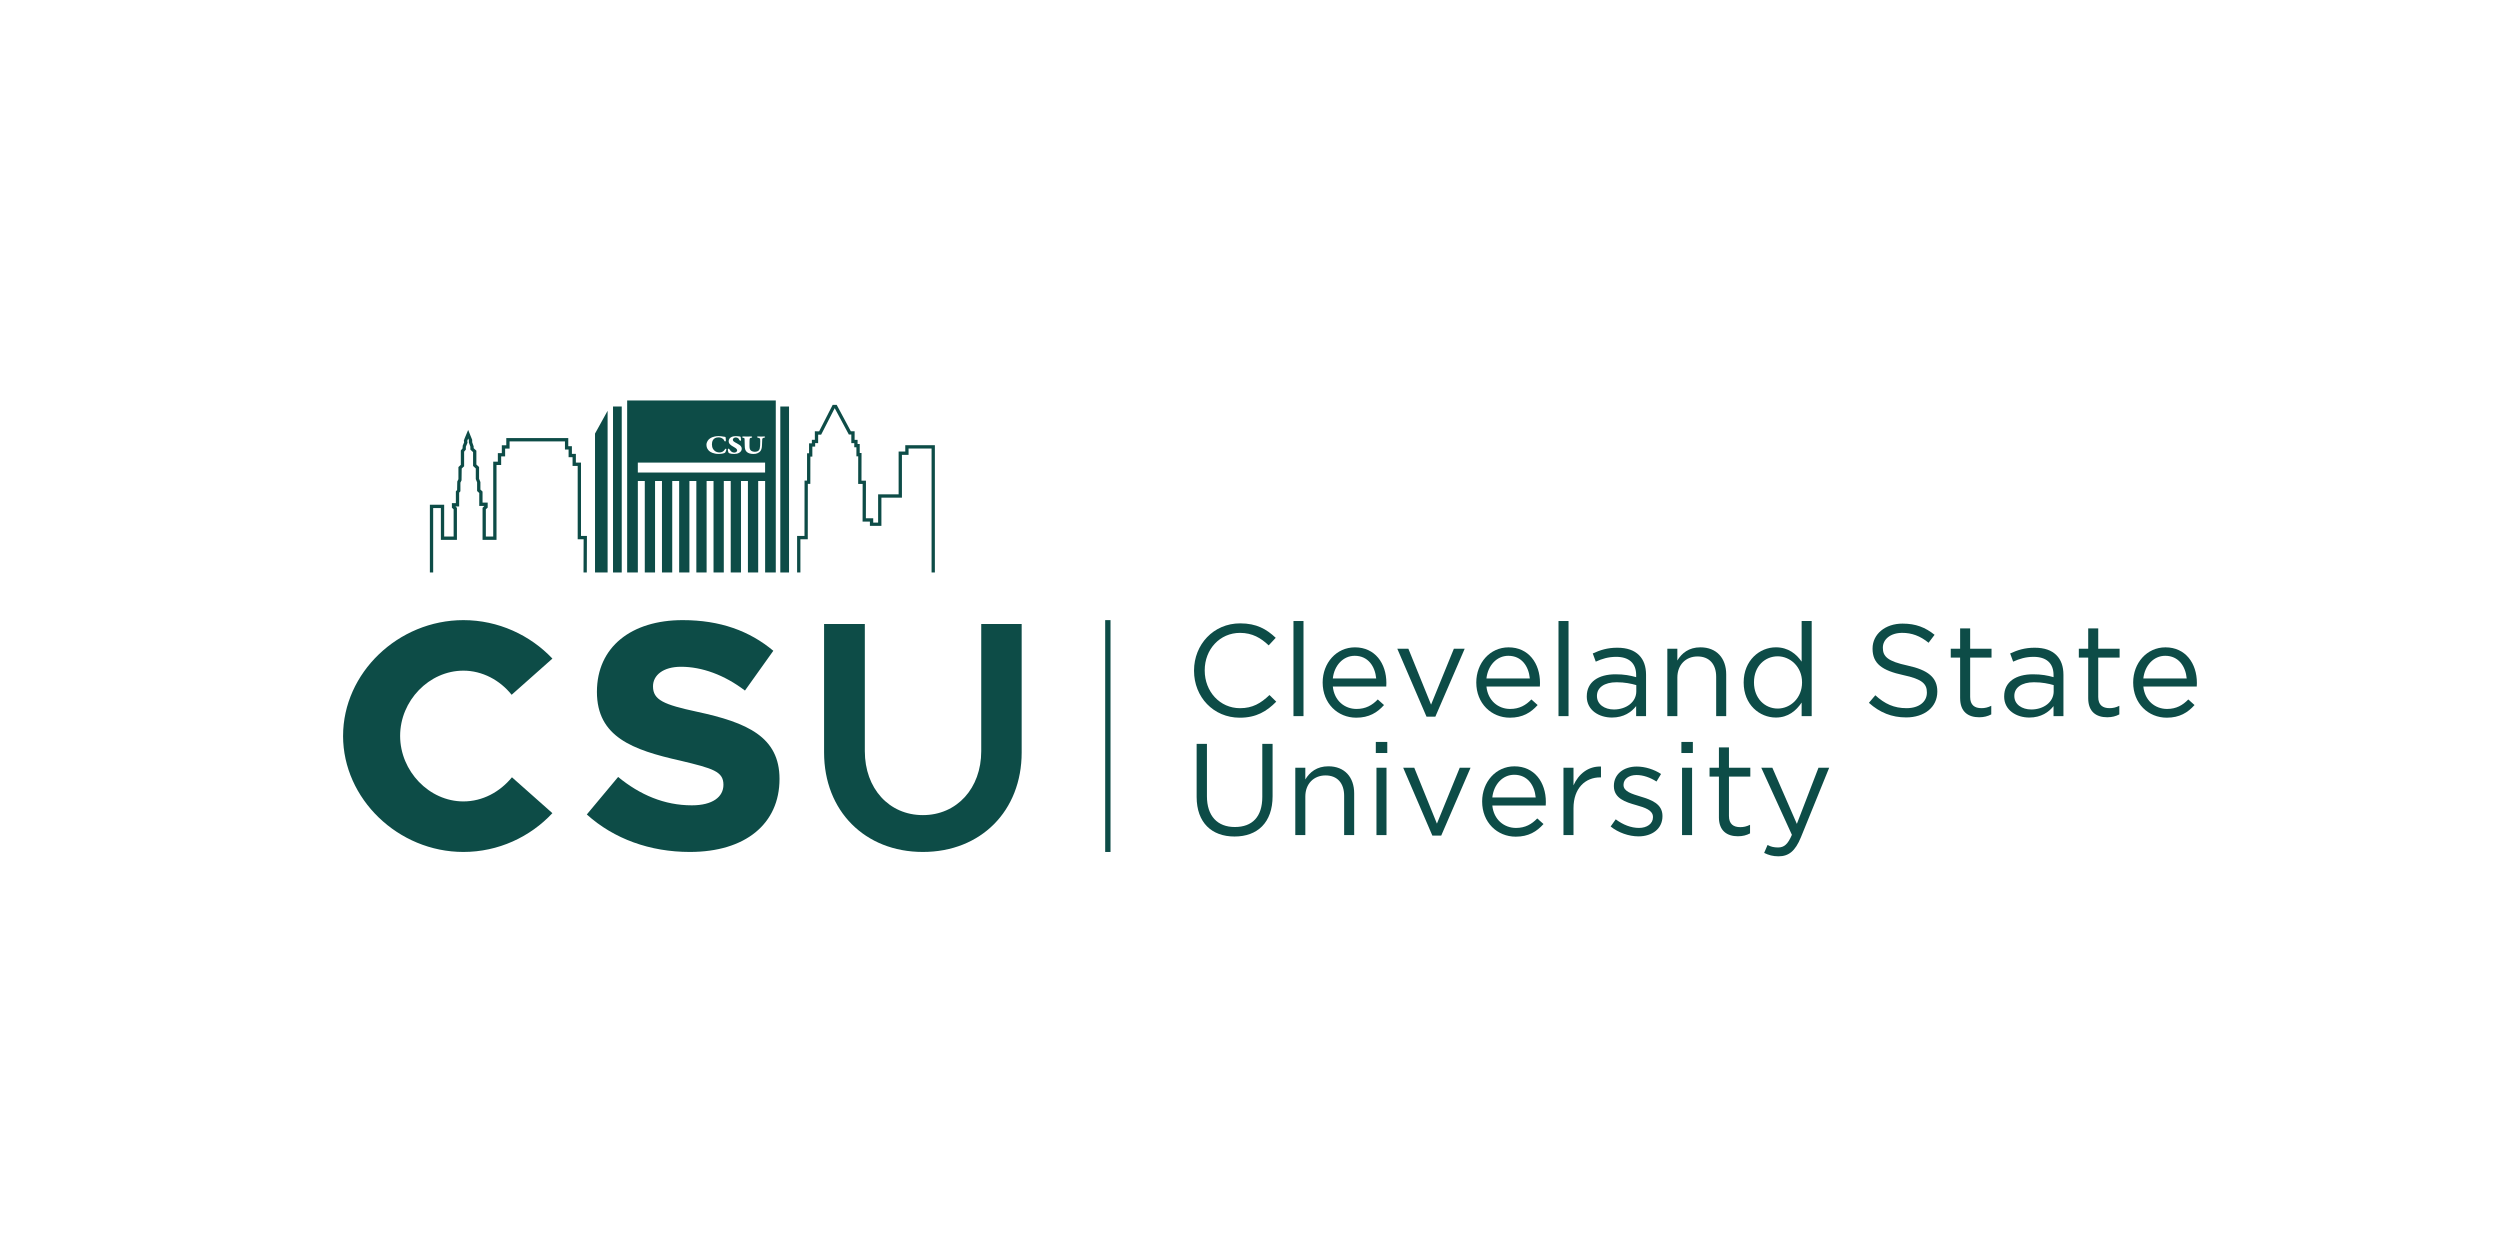 <?xml version="1.0" encoding="UTF-8"?>
<svg id="Layer_1" data-name="Layer 1" xmlns="http://www.w3.org/2000/svg" viewBox="0 0 1600 800">
  <defs>
    <style>
      .cls-1 {
        fill: #0d4c47;
      }
    </style>
  </defs>
  <g>
    <path class="cls-1" d="M219.57,470.96c0-40.27,35.27-74.08,77-74.08,22.33,0,42.78,9.6,56.97,24.62l-26.09,23.16c-7.51-9.39-18.78-15.44-30.89-15.44-21.91,0-40.48,19.2-40.48,41.74s18.57,41.95,40.48,41.95c12.31,0,23.37-6.05,31.09-15.45l25.88,22.96c-14.19,15.23-34.64,24.83-56.97,24.83-41.74,0-77-34.02-77-74.29"/>
    <path class="cls-1" d="M375.56,521.25l20.04-24c13.98,11.48,29.63,18.16,47.16,18.16,13.36,0,20.24-5.43,20.24-13.15,0-8.56-6.68-10.43-27.55-15.44-30.68-6.88-53.42-15.23-53.42-44.03s22.12-45.91,54.88-45.91c24,0,42.78,6.89,58.02,19.62l-18.16,25.46c-13.15-10.02-27.55-15.23-40.9-15.23-11.48,0-17.95,5.43-17.95,12.52,0,8.76,6.89,11.68,28.17,16.27,32.14,6.89,52.8,16.07,52.8,42.99,0,28.8-21.91,46.74-57.39,46.74-25.46,0-48.63-8.35-65.95-24"/>
  </g>
  <path class="cls-1" d="M527.41,481.6v-82.22h26.08v81.39c0,23.79,15.44,40.9,37.15,40.9s37.35-17.11,37.35-40.9v-81.39h25.88v82.22c0,37.36-26.09,63.65-63.23,63.65s-63.23-26.29-63.23-63.65"/>
  <polygon class="cls-1" points="598.32 366.39 596.21 366.39 596.21 287.06 581.48 287.06 581.48 291.12 577.24 291.12 577.24 318.49 564.1 318.49 564.1 336.57 556.74 336.57 556.74 333.83 552.05 333.83 552.09 309.73 549.23 309.73 549.26 292.06 548.1 292.06 548.1 286.27 546.73 286.27 546.74 283.61 544.84 283.61 544.84 278.11 543.26 278.11 534.21 261.23 525.53 278.19 523.62 278.18 523.61 283.59 521.71 283.58 521.71 285.84 519.91 285.84 519.9 292.22 518.64 292.22 518.61 309.69 517.02 309.69 516.98 345.11 512.26 345.11 512.26 366.39 510.14 366.39 510.14 343 514.87 343 514.91 307.57 516.49 307.57 516.52 290.1 517.79 290.1 517.8 283.72 519.59 283.72 519.6 281.46 521.5 281.46 521.5 276.01 524.24 276.07 532.92 259.1 535.47 259.1 544.53 276 546.96 276.02 546.95 281.5 548.86 281.5 548.85 284.15 550.22 284.15 550.22 289.94 551.38 289.94 551.35 307.61 554.21 307.61 554.17 331.71 558.86 331.71 558.86 334.46 561.99 334.46 561.99 316.38 575.12 316.38 575.12 289 579.37 289 579.37 284.94 598.32 284.94 598.32 366.39"/>
  <polygon class="cls-1" points="375.56 366.39 373.45 366.38 373.52 345.11 369.72 345.11 369.72 298.19 366.44 298.19 366.44 292.59 363.9 292.59 363.9 287.68 361.57 287.68 361.57 282.48 326.13 282.48 326.13 287.1 323.28 287.1 323.28 292.1 320.74 292.1 320.74 297.6 317.77 297.6 317.77 345.5 308.83 345.51 308.83 325.01 310 323.78 306.72 323.78 306.72 315.52 305.34 314.25 305.34 308.71 304.5 306.62 304.5 299.82 302.76 298.21 302.76 289.36 301.03 287.75 301.03 285.86 300.08 283.23 300.08 281.68 299.64 280.65 299.04 282.17 299.21 283.38 298.15 285.88 298.15 287.74 297.04 289.07 297.04 298.42 295.5 299.84 295.39 307.42 294.66 308.88 294.66 314.41 293.86 315.3 293.86 324.12 291.46 324.12 292.44 325.03 292.44 345.51 282.16 345.51 282.16 325.15 277.23 325.15 277.23 366.38 275.12 366.38 275.12 323.03 284.27 323.03 284.27 343.4 290.32 343.4 290.32 325.95 289.21 324.92 289.21 322 291.75 322 291.75 314.49 292.54 313.6 292.65 308.16 293.39 306.69 293.39 298.92 294.92 297.5 294.92 288.3 296.03 286.97 296.12 285.25 297.03 283.09 296.87 281.94 297.44 280.37 299.63 275.15 302.19 281.47 302.2 283.03 303.14 285.66 303.14 286.83 304.88 288.44 304.88 297.29 306.61 298.9 306.61 306.39 307.46 308.49 307.46 313.32 308.83 314.6 308.83 321.66 312.12 321.66 312.12 324.85 310.95 325.93 310.95 343.38 315.66 343.38 315.66 295.48 318.62 295.48 318.62 289.99 321.16 289.99 321.16 284.98 324.02 284.98 324.02 280.37 363.69 280.37 363.69 285.57 366.02 285.57 366.02 290.48 368.56 290.48 368.56 296.07 371.84 296.07 371.84 342.99 375.64 342.99 375.56 366.39"/>
  <g>
    <rect class="cls-1" x="499.4" y="260.17" width="5.58" height="106.22"/>
    <polygon class="cls-1" points="388.87 366.39 388.87 262.9 380.81 277.49 380.81 366.39 388.87 366.39"/>
    <rect class="cls-1" x="392.33" y="260.16" width="5.58" height="106.23"/>
    <path class="cls-1" d="M489.66,302.42h-81.45v-6.36h81.45v6.36ZM489.66,279.71c0,.24-.45.4-.67.43-.95.17-1.18.46-1.18,1.46,0,.62-.07,1.94-.12,2.91-.02.34-.03.64-.04.87-.16,2.83-1.2,3.9-2.71,4.63-.76.36-1.66.54-2.73.54-2.22,0-3.43-.67-3.95-1.07-1.11-.86-1.64-1.76-1.64-4.52,0-.75-.08-3.94-.1-4.13-.03-.24-.13-.51-.86-.64-.17-.04-.69-.18-.69-.47,0-.23.32-.4.75-.4s.9.02,1.34.04c.41.02.79.04,1.14.04.42,0,1.01-.03,1.54-.05.41-.02.77-.03.96-.03.49,0,.71.2.71.4,0,.22-.28.4-.73.48-.68.11-.81.3-.92.89-.08.54-.08,2.1-.08,4.46,0,1.89.44,2.39,1.1,2.95.51.42,1.8.64,2.15.64,1.26,0,2.78-.23,3.28-2.04.24-.88.34-2.32.34-4.82,0-.94-.04-1.12-.08-1.27l-.02-.07c-.07-.38-.45-.62-1.25-.79-.46-.12-.69-.27-.69-.48s.3-.35.72-.35c.22,0,.5.02.81.04.35.02.75.05,1.1.05.43,0,.79-.02,1.11-.05.27-.02.52-.04.79-.04.42,0,.63.2.63.4M469.02,281.48c0,.81.8,1.35,2.59,2.26,2.87,1.44,3.11,2.59,3.11,3.56,0,1.03-.75,2.06-1.91,2.63-.7.37-1.9.62-2.92.62-1.51,0-2.17-.17-3.06-.44-.15-.05-.62-.41-.65-.57-.25-.81-.37-1.42-.37-1.94,0-.19.3-.5.47-.5.22,0,.54.33.94.97.6,1,1.62,1.59,2.75,1.59.65,0,1.8-.46,1.8-1.38,0-.61-.35-1.21-2.07-2.18-2.22-1.22-3.35-2.14-3.35-3.77,0-1.13.72-1.99,1.33-2.38.86-.57,1.9-.83,3.4-.83.73,0,1.6.12,2.23.22.14.02.27.04.38.05h.02c.13.04.33.34.35.46,0,.13.09.76.14,1.18.05.4.06.5.06.53,0,.4-.17.54-.31.54-.22,0-.62-.17-.75-.49-.2-.52-.54-.97-.78-1.14-.47-.35-.96-.5-1.62-.5-.74,0-1.8.54-1.8,1.52M464.8,288.01c-.12.44-.39,1.11-.51,1.37-.08.2-.5.53-.84.64-1.32.43-2.63.51-3.51.51-3.23,0-5.35-1.21-6.09-1.93-.74-.72-1.73-1.9-1.73-3.84s1.16-3.41,2.25-4.15c1.99-1.37,4.5-1.52,5.49-1.52s1.99.11,2.79.29c.43.1.79.15,1.39.2.23.03.4.32.4.55.02.26.04.53.05.79.01.26.03.53.05.8.02.28-.06.55-.2.7-.08.09-.18.13-.29.13-.22,0-.43-.3-.54-.55-.25-.55-.5-.9-.8-1.1-.82-.63-1.84-.99-2.8-.99-3.72,0-4.28,2.81-4.28,4.48,0,1.1.24,2.09.66,2.81,1.17,1.95,2.88,2.36,4.12,2.36.37,0,1.22-.07,1.78-.34.7-.34,1.21-.8,1.62-1.43.25-.37.45-.63.74-.63.09,0,.17.04.22.12.14.19.1.56.05.72M496.5,366.39v-110.08h-95.12v110.08h6.84v-58.54h4.44v58.54h6.57v-58.54h4.43v58.54h6.57v-58.54h4.43v58.54h6.57v-58.54h4.43v58.54h6.57v-58.54h4.43v58.54h6.57v-58.54h4.43v58.54h6.57v-58.54h4.44v58.54h6.57v-58.54h4.44v58.54h6.83Z"/>
  </g>
  <g>
    <path class="cls-1" d="M764.18,429.3v-.17c0-16.51,12.34-30.18,29.52-30.18,10.59,0,16.93,3.75,22.76,9.25l-4.5,4.84c-4.92-4.67-10.42-8-18.35-8-12.92,0-22.59,10.5-22.59,23.93v.17c0,13.5,9.75,24.1,22.59,24.1,8.01,0,13.26-3.09,18.85-8.42l4.34,4.25c-6.09,6.17-12.76,10.26-23.35,10.26-16.84,0-29.27-13.26-29.27-30.02"/>
    <rect class="cls-1" x="827.82" y="397.45" width="6.42" height="60.87"/>
    <path class="cls-1" d="M880.77,434.22c-.75-7.84-5.25-14.51-13.76-14.51-7.42,0-13.09,6.17-14.01,14.51h27.77ZM868.18,453.73c5.92,0,10.09-2.42,13.59-6.09l4,3.59c-4.33,4.83-9.59,8.09-17.76,8.09-11.84,0-21.51-9.09-21.51-22.51,0-12.51,8.76-22.51,20.68-22.51,12.76,0,20.1,10.17,20.1,22.84,0,.58,0,1.25-.08,2.25h-34.19c.92,9.09,7.59,14.34,15.17,14.34"/>
    <polygon class="cls-1" points="894.28 415.21 901.37 415.21 915.88 450.98 930.47 415.21 937.39 415.21 918.63 458.65 912.96 458.65 894.28 415.21"/>
    <path class="cls-1" d="M979.09,434.22c-.75-7.84-5.25-14.51-13.76-14.51-7.42,0-13.09,6.17-14.01,14.51h27.77ZM966.5,453.73c5.92,0,10.09-2.42,13.59-6.09l4,3.59c-4.33,4.83-9.59,8.09-17.76,8.09-11.84,0-21.51-9.09-21.51-22.51,0-12.51,8.76-22.51,20.68-22.51,12.76,0,20.1,10.17,20.1,22.84,0,.58,0,1.25-.08,2.25h-34.19c.92,9.09,7.59,14.34,15.17,14.34"/>
    <rect class="cls-1" x="997.44" y="397.45" width="6.42" height="60.87"/>
    <path class="cls-1" d="M1047.23,442.47v-4c-3.17-.92-7.34-1.83-12.59-1.83-8,0-12.59,3.5-12.59,8.67v.17c0,5.42,5,8.59,10.84,8.59,7.92,0,14.34-4.75,14.34-11.59M1015.54,445.81v-.17c0-9.26,7.5-14.09,18.43-14.09,5.5,0,9.34.75,13.17,1.83v-1.33c0-7.67-4.67-11.67-12.76-11.67-5.09,0-9.09,1.25-13.09,3.08l-1.92-5.25c4.75-2.17,9.34-3.67,15.67-3.67s10.84,1.67,13.93,4.75c3,3,4.5,7.17,4.5,12.67v26.35h-6.34v-6.42c-3,3.84-7.92,7.34-15.51,7.34-8.09,0-16.09-4.59-16.09-13.42"/>
    <path class="cls-1" d="M1067.08,415.21h6.42v7.5c2.83-4.67,7.34-8.42,14.76-8.42,10.42,0,16.51,7.01,16.51,17.26v26.77h-6.42v-25.18c0-8.01-4.34-13.01-11.92-13.01s-12.92,5.42-12.92,13.51v24.68h-6.42v-43.11Z"/>
    <path class="cls-1" d="M1153.31,436.8v-.17c0-9.92-7.59-16.59-15.59-16.59s-15.17,6.17-15.17,16.59v.17c0,10.18,7,16.68,15.17,16.68s15.59-6.75,15.59-16.68M1115.95,436.88v-.17c0-14.09,10.26-22.43,20.59-22.43,8,0,13.17,4.34,16.51,9.17v-26.01h6.43v60.87h-6.43v-8.67c-3.5,5.17-8.59,9.59-16.51,9.59-10.34,0-20.59-8.17-20.59-22.35"/>
    <path class="cls-1" d="M1196.1,449.81l4.09-4.84c6.09,5.51,11.92,8.26,20.01,8.26s13.01-4.17,13.01-9.92v-.17c0-5.42-2.92-8.5-15.17-11.09-13.42-2.92-19.6-7.26-19.6-16.85v-.17c0-9.17,8.09-15.92,19.18-15.92,8.51,0,14.59,2.42,20.51,7.17l-3.84,5.08c-5.42-4.42-10.84-6.33-16.84-6.33-7.59,0-12.42,4.17-12.42,9.42v.17c0,5.51,3,8.59,15.84,11.34,13.01,2.83,19.01,7.59,19.01,16.51v.17c0,10.01-8.34,16.51-19.93,16.51-9.25,0-16.84-3.09-23.85-9.34"/>
    <path class="cls-1" d="M1254.48,446.89v-26.02h-6v-5.67h6v-13.01h6.42v13.01h13.68v5.67h-13.68v25.18c0,5.25,2.92,7.17,7.25,7.17,2.17,0,4.01-.42,6.26-1.5v5.5c-2.25,1.17-4.67,1.83-7.75,1.83-6.92,0-12.17-3.42-12.17-12.17"/>
    <path class="cls-1" d="M1314.35,442.47v-4c-3.17-.92-7.34-1.83-12.59-1.83-8.01,0-12.59,3.5-12.59,8.67v.17c0,5.42,5,8.59,10.84,8.59,7.92,0,14.35-4.75,14.35-11.59M1282.67,445.81v-.17c0-9.26,7.5-14.09,18.43-14.09,5.5,0,9.34.75,13.17,1.83v-1.33c0-7.67-4.67-11.67-12.76-11.67-5.08,0-9.09,1.25-13.09,3.08l-1.92-5.25c4.75-2.17,9.34-3.67,15.68-3.67s10.84,1.67,13.92,4.75c3,3,4.5,7.17,4.5,12.67v26.35h-6.34v-6.42c-3,3.84-7.92,7.34-15.51,7.34-8.09,0-16.09-4.59-16.09-13.42"/>
    <path class="cls-1" d="M1336.45,446.89v-26.02h-6v-5.67h6v-13.01h6.42v13.01h13.68v5.67h-13.68v25.18c0,5.25,2.92,7.17,7.25,7.17,2.17,0,4.01-.42,6.25-1.5v5.5c-2.25,1.17-4.67,1.83-7.75,1.83-6.92,0-12.17-3.42-12.17-12.17"/>
    <path class="cls-1" d="M1399.5,434.22c-.75-7.84-5.25-14.51-13.76-14.51-7.42,0-13.09,6.17-14.01,14.51h27.77ZM1386.91,453.73c5.92,0,10.09-2.42,13.59-6.09l4,3.59c-4.33,4.83-9.59,8.09-17.76,8.09-11.84,0-21.51-9.09-21.51-22.51,0-12.51,8.75-22.51,20.68-22.51,12.76,0,20.1,10.17,20.1,22.84,0,.58,0,1.25-.09,2.25h-34.18c.92,9.09,7.59,14.34,15.18,14.34"/>
    <path class="cls-1" d="M765.85,510.03v-33.94h6.59v33.52c0,12.59,6.67,19.68,17.84,19.68s17.59-6.51,17.59-19.26v-33.94h6.59v33.43c0,17.01-9.76,25.85-24.35,25.85s-24.26-8.84-24.26-25.35"/>
    <path class="cls-1" d="M828.98,491.35h6.42v7.5c2.83-4.67,7.34-8.42,14.76-8.42,10.42,0,16.51,7.01,16.51,17.26v26.77h-6.42v-25.18c0-8.01-4.34-13.01-11.92-13.01s-12.92,5.42-12.92,13.51v24.68h-6.42v-43.11Z"/>
    <path class="cls-1" d="M880.94,491.35h6.42v43.11h-6.42v-43.11ZM880.52,474.84h7.34v7.09h-7.34v-7.09Z"/>
    <polygon class="cls-1" points="898.04 491.35 905.13 491.35 919.63 527.12 934.23 491.35 941.15 491.35 922.38 534.79 916.71 534.79 898.04 491.35"/>
    <path class="cls-1" d="M982.85,510.36c-.75-7.84-5.25-14.51-13.76-14.51-7.42,0-13.09,6.17-14.01,14.51h27.77ZM970.25,529.88c5.92,0,10.09-2.42,13.59-6.09l4,3.59c-4.33,4.83-9.59,8.09-17.76,8.09-11.84,0-21.51-9.09-21.51-22.51,0-12.51,8.76-22.51,20.68-22.51,12.76,0,20.1,10.17,20.1,22.84,0,.58,0,1.25-.08,2.25h-34.19c.92,9.09,7.59,14.34,15.17,14.34"/>
    <path class="cls-1" d="M1000.62,491.35h6.42v11.26c3.17-7.17,9.42-12.34,17.59-12.01v6.92h-.5c-9.42,0-17.09,6.75-17.09,19.76v17.18h-6.42v-43.11Z"/>
    <path class="cls-1" d="M1030.81,528.96l3.25-4.59c4.67,3.5,9.84,5.5,14.92,5.5s8.92-2.67,8.92-6.84v-.17c0-4.33-5.09-6-10.76-7.59-6.75-1.92-14.26-4.25-14.26-12.17v-.17c0-7.42,6.17-12.34,14.68-12.34,5.25,0,11.09,1.83,15.51,4.76l-2.92,4.83c-4-2.59-8.59-4.17-12.76-4.17-5.09,0-8.34,2.67-8.34,6.25v.17c0,4.09,5.34,5.67,11.09,7.42,6.67,2,13.84,4.59,13.84,12.34v.17c0,8.17-6.75,12.92-15.34,12.92-6.17,0-13.01-2.42-17.84-6.34"/>
    <path class="cls-1" d="M1076.51,491.35h6.42v43.11h-6.42v-43.11ZM1076.09,474.84h7.34v7.09h-7.34v-7.09Z"/>
    <path class="cls-1" d="M1100.11,523.04v-26.02h-6v-5.67h6v-13.01h6.42v13.01h13.67v5.67h-13.67v25.18c0,5.25,2.92,7.17,7.25,7.17,2.17,0,4-.42,6.25-1.5v5.5c-2.25,1.17-4.67,1.84-7.76,1.84-6.92,0-12.17-3.42-12.17-12.17"/>
    <path class="cls-1" d="M1129.05,545.88l2.17-5.08c2.08,1.08,4,1.58,6.75,1.58,3.84,0,6.25-2,8.84-8.09l-19.59-42.94h7.09l15.68,35.94,13.84-35.94h6.84l-18.09,44.52c-3.67,8.92-7.84,12.17-14.34,12.17-3.58,0-6.25-.75-9.17-2.17"/>
  </g>
  <rect class="cls-1" x="707.32" y="396.88" width="3.41" height="148.38"/>
</svg>